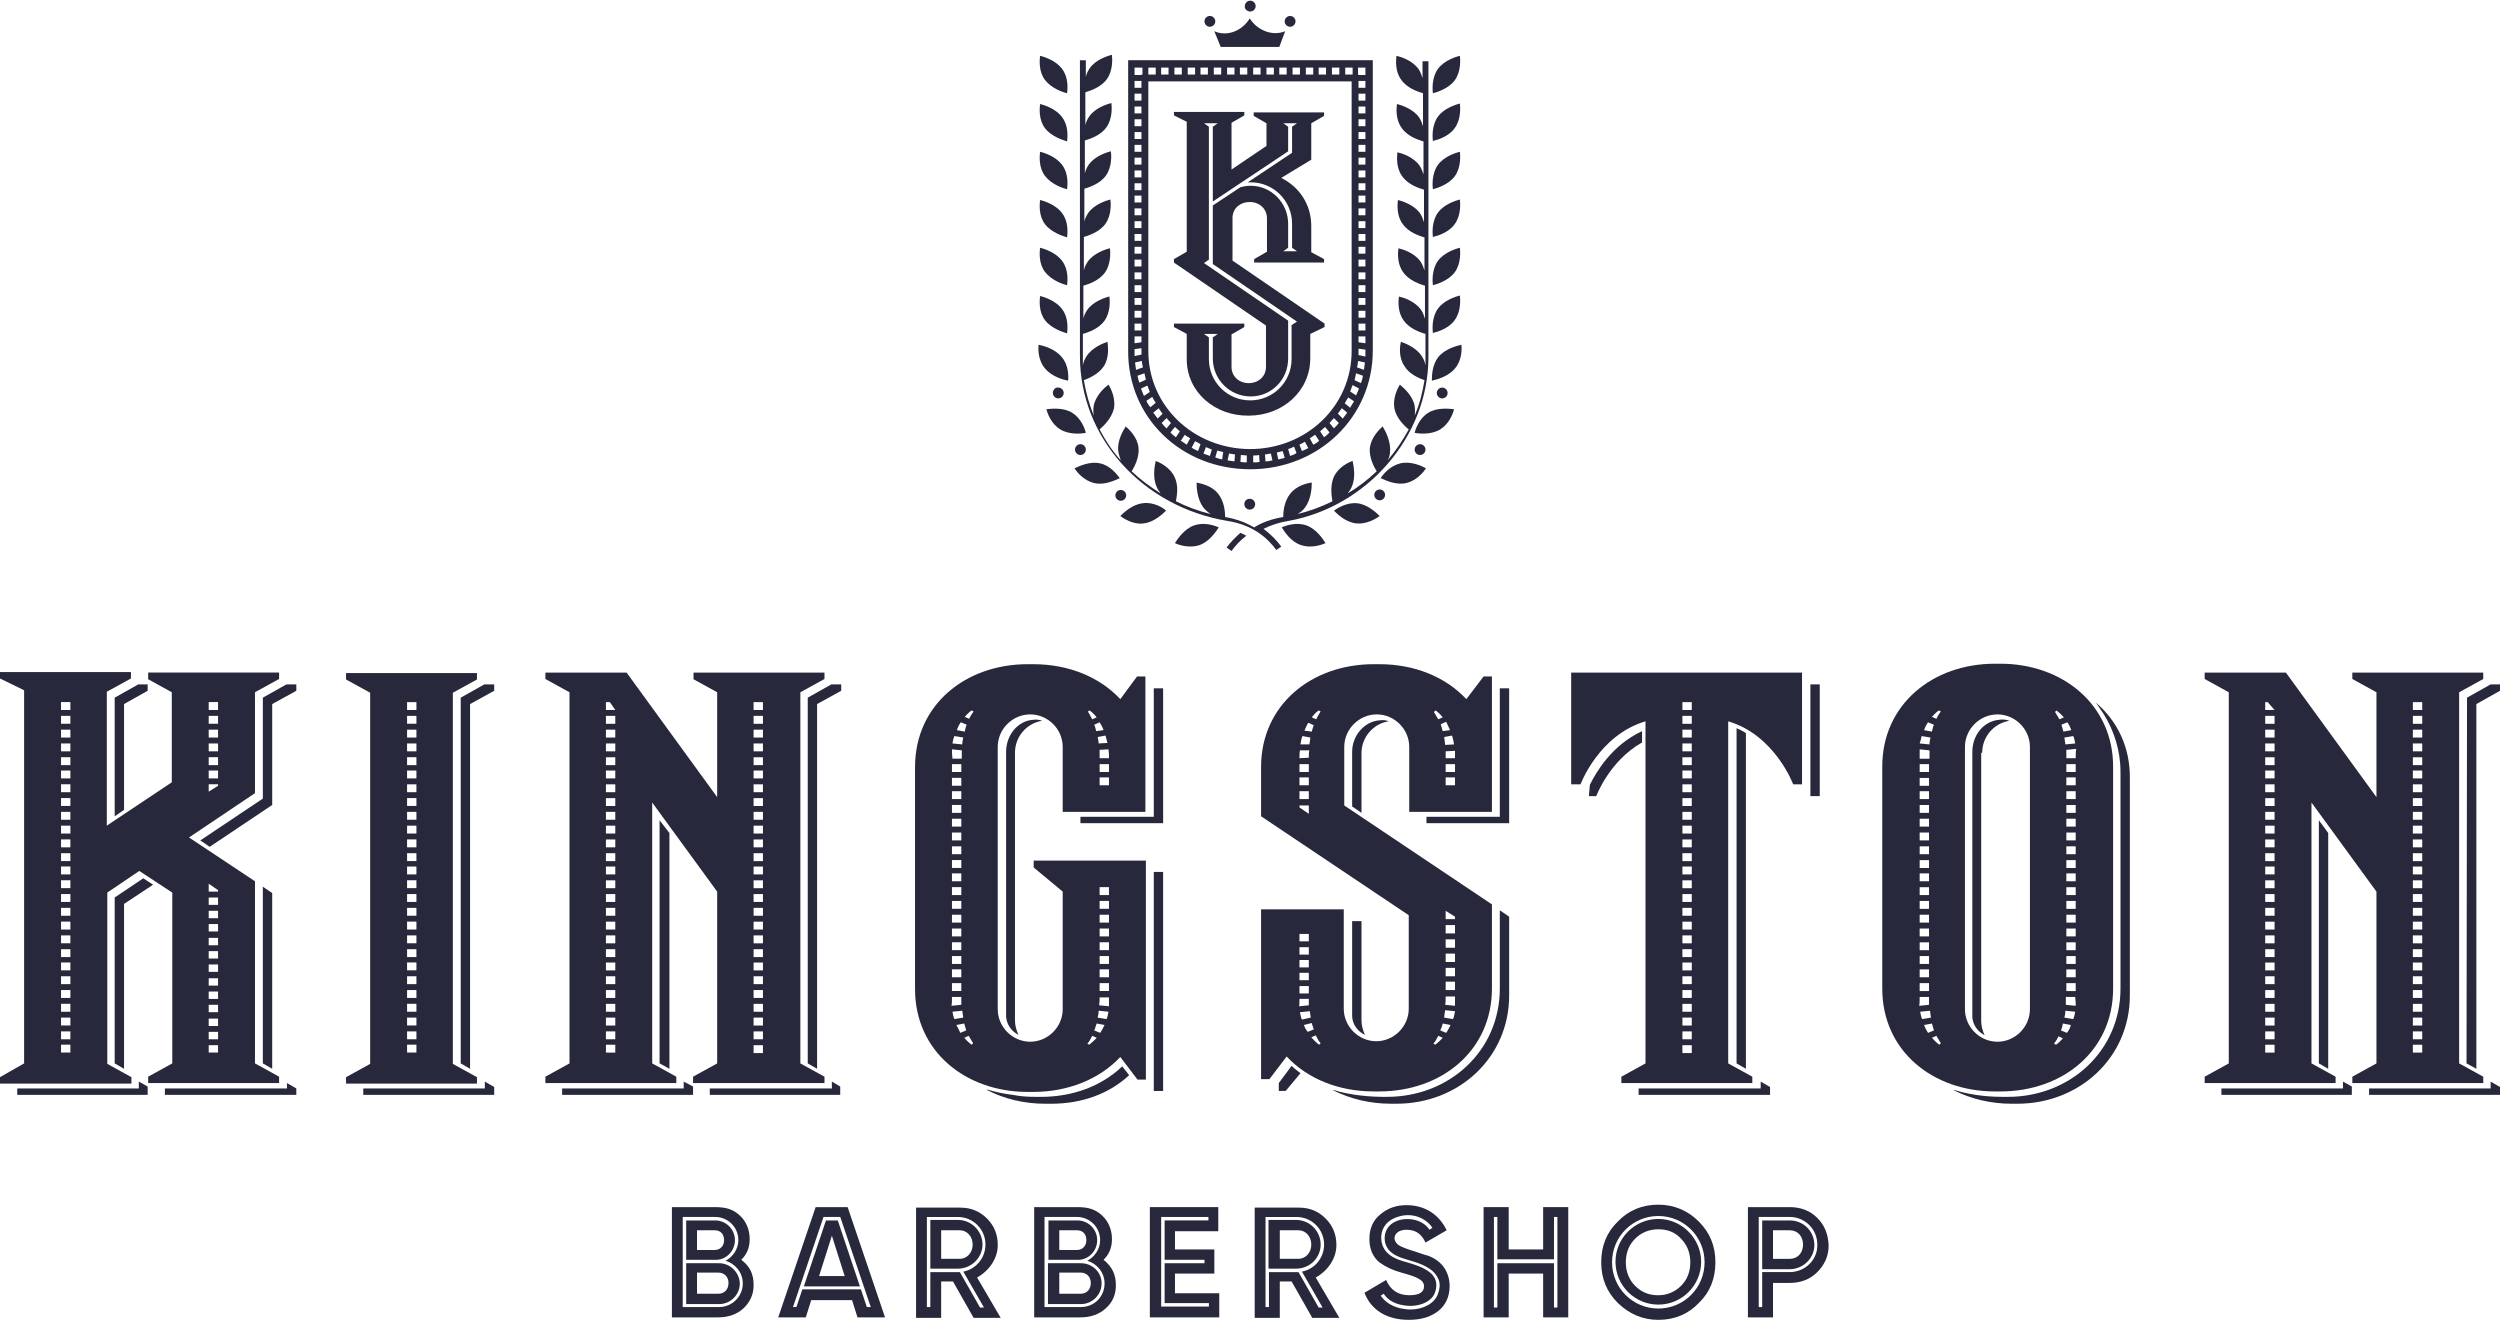 <?xml version="1.0" encoding="UTF-8"?> <svg xmlns="http://www.w3.org/2000/svg" width="800" height="423" viewBox="0 0 800 423" fill="none"> <path d="M400.074 150.165C421.968 150.165 439.294 133.469 439.294 112.205V19.273H361.011V112.205C360.854 133.627 378.023 150.165 400.074 150.165ZM376.29 139.927C375.66 139.455 375.03 138.982 374.557 138.352L375.975 136.619C376.447 137.092 377.077 137.564 377.55 138.037L376.29 139.927ZM379.755 142.29C379.125 141.817 378.495 141.502 377.865 141.03L379.125 139.139C379.755 139.612 380.228 139.927 380.858 140.242L379.755 142.29ZM383.378 144.337C382.748 144.022 381.96 143.707 381.33 143.235L382.433 141.187C383.063 141.502 383.693 141.817 384.165 142.132L383.378 144.337ZM387.158 145.912C386.528 145.597 385.741 145.44 385.111 145.125L385.898 143.077C386.528 143.392 387.158 143.55 387.788 143.865L387.158 145.912ZM391.096 147.015C390.308 146.858 389.678 146.7 388.891 146.385L389.521 144.18C390.151 144.337 390.781 144.495 391.411 144.652L391.096 147.015ZM395.034 147.645C394.246 147.488 393.616 147.488 392.829 147.33L393.301 145.125C393.931 145.282 394.561 145.282 395.191 145.44L395.034 147.645ZM399.129 147.96C398.341 147.96 397.711 147.96 396.924 147.803L397.081 145.597C397.711 145.597 398.341 145.755 398.972 145.755V147.96H399.129ZM367.469 112.363V26.046H432.521V112.363C432.521 129.846 418.188 143.707 399.917 143.707C381.803 143.55 367.469 129.846 367.469 112.363ZM401.019 147.96V145.755C401.649 145.755 402.279 145.755 402.909 145.597L403.067 147.803C402.437 147.96 401.649 147.96 401.019 147.96ZM404.957 147.645L404.799 145.44C405.429 145.282 406.06 145.282 406.69 145.125L407.162 147.33C406.375 147.488 405.745 147.645 404.957 147.645ZM409.052 147.015L408.58 144.81C409.21 144.652 409.84 144.495 410.47 144.337L411.1 146.543C410.47 146.7 409.682 146.858 409.052 147.015ZM412.833 145.912L412.203 143.707C412.833 143.55 413.463 143.235 414.093 142.92L414.88 144.967C414.25 145.44 413.62 145.597 412.833 145.912ZM416.613 144.337L415.825 142.29C416.455 141.975 417.085 141.66 417.558 141.345L418.66 143.392C418.03 143.707 417.4 144.022 416.613 144.337ZM420.236 142.29L419.133 140.242C419.763 139.927 420.236 139.455 420.866 139.139L422.126 141.03C421.653 141.502 421.023 141.975 420.236 142.29ZM423.701 139.927L422.441 138.037C422.913 137.564 423.543 137.092 424.016 136.619L425.433 138.352C424.961 138.982 424.331 139.455 423.701 139.927ZM426.851 137.092L425.433 135.359C425.906 134.887 426.378 134.257 426.851 133.784L428.426 135.359C427.954 135.989 427.324 136.619 426.851 137.092ZM429.686 133.942L428.111 132.367C428.584 131.736 428.899 131.264 429.371 130.634L431.104 132.051C430.631 132.682 430.159 133.312 429.686 133.942ZM432.049 130.476L430.316 129.059C430.631 128.429 431.104 127.799 431.419 127.169L433.309 128.429C432.836 129.059 432.521 129.689 432.049 130.476ZM436.932 112.363C436.932 112.993 436.932 113.623 436.932 114.095L434.727 113.623C434.727 113.15 434.727 112.835 434.727 112.363V111.575L436.932 111.89V112.363ZM436.932 109.842L434.727 109.527V107.637H436.932V109.842ZM436.932 105.747H434.727V103.542H436.932V105.747ZM436.932 101.652H434.727V99.447H436.932V101.652ZM436.932 97.556H434.727V95.351H436.932V97.556ZM436.932 93.461H434.727V91.256H436.932V93.461ZM436.932 89.366H434.727V87.161H436.932V89.366ZM436.932 85.271H434.727V83.066H436.932V85.271ZM436.932 81.175H434.727V78.97H436.932V81.175ZM436.932 77.08H434.727V74.875H436.932V77.08ZM436.932 72.985H434.727V70.78H436.932V72.985ZM436.932 68.889H434.727V66.684H436.932V68.889ZM436.932 64.794H434.727V62.589H436.932V64.794ZM436.932 60.856H434.727V58.651H436.932V60.856ZM436.932 56.761H434.727V54.556H436.932V56.761ZM436.932 52.666H434.727V50.461H436.932V52.666ZM436.932 48.571H434.727V46.365H436.932V48.571ZM436.932 44.475H434.727V42.27H436.932V44.475ZM436.932 40.38H434.727V38.175H436.932V40.38ZM436.932 36.285H434.727V34.08H436.932V36.285ZM436.932 32.189H434.727V29.984H436.932V32.189ZM436.932 28.094H434.727V25.889H436.932V28.094ZM434.569 21.636H436.932V23.999H434.727V23.841H434.569V21.636ZM434.569 115.513L436.774 115.985C436.617 116.773 436.617 117.56 436.459 118.348L434.254 117.56C434.412 116.93 434.569 116.143 434.569 115.513ZM433.939 119.451L436.144 120.238C435.987 121.026 435.829 121.813 435.514 122.601L433.467 121.656C433.624 120.868 433.782 120.238 433.939 119.451ZM434.884 124.333C434.569 125.121 434.254 125.909 433.939 126.539L432.049 125.279C432.364 124.648 432.521 123.861 432.836 123.231L434.884 124.333ZM430.474 21.636H432.836V23.841H430.474V21.636ZM426.221 21.636H428.584V23.841H426.221V21.636ZM421.968 21.636H424.331V23.841H421.968V21.636ZM417.873 21.636H420.236V23.841H417.873V21.636ZM413.62 21.636H415.983V23.841H413.62V21.636ZM409.367 21.636H411.73V23.841H409.367V21.636ZM405.272 21.636H407.635V23.841H405.272V21.636ZM401.019 21.636H403.382V23.841H401.019V21.636V21.636ZM396.766 21.636H399.129V23.841H396.766V21.636ZM392.671 21.636H395.034V23.841H392.671V21.636ZM388.418 21.636H390.781V23.841H388.418V21.636ZM384.165 21.636H386.528V23.841H384.165V21.636ZM380.07 21.636H382.433V23.841H380.07V21.636ZM375.817 21.636H378.18V23.841H375.817V21.636ZM371.565 21.636H373.927V23.841H371.565V21.636ZM367.469 21.636H369.832V23.841H367.469V21.636ZM363.059 21.636H365.579V23.841H365.264V23.999H363.059V21.636ZM363.059 25.889H365.264V28.094H363.059V25.889ZM363.059 29.984H365.264V32.189H363.059V29.984ZM363.059 34.08H365.264V36.285H363.059V34.08ZM363.059 38.175H365.264V40.38H363.059V38.175ZM363.059 42.27H365.264V44.475H363.059V42.27ZM363.059 46.365H365.264V48.571H363.059V46.365ZM363.059 50.461H365.264V52.666H363.059V50.461ZM363.059 54.556H365.264V56.761H363.059V54.556ZM363.059 58.651H365.264V60.856H363.059V58.651ZM363.059 62.589H365.264V64.794H363.059V62.589ZM363.059 66.684H365.264V68.889H363.059V66.684ZM363.059 70.78H365.264V72.985H363.059V70.78ZM363.059 74.875H365.264V77.08H363.059V74.875ZM363.059 78.97H365.264V81.175H363.059V78.97ZM363.059 83.066H365.264V85.271H363.059V83.066ZM363.059 87.161H365.264V89.366H363.059V87.161ZM363.059 91.256H365.264V93.461H363.059V91.256ZM363.059 95.351H365.264V97.556H363.059V95.351ZM363.059 99.447H365.264V101.652H363.059V99.447ZM363.059 103.542H365.264V105.747H363.059V103.542ZM363.059 107.637H365.264V109.527L363.059 109.842V107.637ZM363.059 112.363V111.733L365.264 111.418V112.205C365.264 112.678 365.264 112.993 365.264 113.465L363.059 113.938C363.059 113.465 363.059 112.993 363.059 112.363ZM363.217 115.985L365.422 115.513C365.422 116.3 365.579 116.93 365.737 117.56L363.532 118.348C363.374 117.56 363.374 116.773 363.217 115.985ZM364.004 120.238L366.209 119.451C366.367 120.081 366.524 120.868 366.682 121.498L364.634 122.443C364.319 121.813 364.162 121.026 364.004 120.238ZM365.107 124.333L367.154 123.388C367.469 124.018 367.627 124.806 367.942 125.436L366.052 126.696C365.737 125.909 365.422 125.121 365.107 124.333ZM366.839 128.271L368.729 127.011C369.044 127.641 369.359 128.271 369.832 128.901L368.099 130.319C367.627 129.689 367.154 129.059 366.839 128.271ZM369.044 132.051L370.777 130.634C371.25 131.264 371.565 131.894 372.037 132.367L370.462 133.942C369.989 133.312 369.517 132.682 369.044 132.051ZM373.297 133.784C373.77 134.257 374.242 134.887 374.715 135.359L373.297 137.092C372.667 136.462 372.195 135.989 371.722 135.359L373.297 133.784Z" fill="#28283C"></path> <path d="M398.188 161.346C398.188 162.291 398.976 163.079 399.921 163.079C400.866 163.079 401.653 162.291 401.653 161.346C401.653 160.401 400.866 159.613 399.921 159.613C398.976 159.613 398.188 160.243 398.188 161.346Z" fill="#28283C"></path> <path d="M341.48 29.834C341.637 28.416 341.952 24.794 339.905 22.116C338.015 19.438 334.234 18.178 332.817 17.863C332.659 19.281 332.344 22.904 334.392 25.581C336.439 28.259 340.062 29.519 341.48 29.834Z" fill="#28283C"></path> <path d="M341.48 45.264C341.637 43.846 341.952 40.224 339.905 37.546C338.015 34.868 334.234 33.608 332.817 33.293C332.659 34.711 332.344 38.333 334.392 41.011C336.439 43.689 340.062 44.791 341.48 45.264Z" fill="#28283C"></path> <path d="M341.48 60.545C341.637 59.127 341.952 55.505 339.905 52.827C338.015 50.149 334.234 48.889 332.817 48.574C332.659 49.992 332.344 53.615 334.392 56.292C336.439 58.97 340.062 60.23 341.48 60.545Z" fill="#28283C"></path> <path d="M341.48 75.979C341.637 74.561 341.952 70.938 339.905 68.261C338.015 65.583 334.234 64.323 332.817 64.008C332.659 65.425 332.344 69.048 334.392 71.726C336.439 74.404 340.062 75.506 341.48 75.979Z" fill="#28283C"></path> <path d="M341.48 91.26C341.637 89.842 341.952 86.22 339.905 83.542C338.015 80.864 334.234 79.604 332.817 79.289C332.659 80.707 332.344 84.329 334.392 87.007C336.439 89.685 340.062 90.945 341.48 91.26Z" fill="#28283C"></path> <path d="M341.48 106.697C341.637 105.28 341.952 101.657 339.905 98.979C338.015 96.302 334.234 95.042 332.817 94.727C332.659 96.144 332.344 99.767 334.392 102.445C336.439 105.122 340.062 106.225 341.48 106.697Z" fill="#28283C"></path> <path d="M336.916 125.754C336.916 126.699 337.704 127.486 338.649 127.486C339.594 127.486 340.381 126.699 340.381 125.754C340.381 124.809 339.594 124.021 338.649 124.021C337.704 123.864 336.916 124.809 336.916 125.754Z" fill="#28283C"></path> <path d="M344.003 143.869C344.003 144.814 344.791 145.602 345.736 145.602C346.681 145.602 347.469 144.814 347.469 143.869C347.469 142.924 346.681 142.137 345.736 142.137C344.791 142.137 344.003 142.924 344.003 143.869Z" fill="#28283C"></path> <path d="M360.382 158.518C360.382 157.573 359.594 156.785 358.649 156.785C357.704 156.785 356.917 157.573 356.917 158.518C356.917 159.463 357.704 160.25 358.649 160.25C359.594 160.25 360.382 159.463 360.382 158.518Z" fill="#28283C"></path> <path d="M341.797 121.819C341.954 120.401 341.954 116.778 339.749 114.258C337.544 111.58 333.921 110.635 332.346 110.32C332.189 111.738 332.189 115.361 334.394 117.881C336.599 120.559 340.222 121.504 341.797 121.819Z" fill="#28283C"></path> <path d="M347.468 138.509C347.153 137.091 345.892 133.784 343.057 132.051C340.222 130.318 336.284 130.791 334.867 130.949C335.182 132.366 336.442 135.674 339.277 137.406C342.112 139.139 345.892 138.824 347.468 138.509Z" fill="#28283C"></path> <path d="M352.033 148.283C348.725 147.496 345.26 149.229 343.842 149.859C344.63 151.119 346.835 153.796 350.143 154.584C353.45 155.371 356.916 153.639 358.333 153.009C357.388 151.749 355.183 148.914 352.033 148.283Z" fill="#28283C"></path> <path d="M365.737 161.032C362.429 161.347 359.594 164.024 358.491 165.127C359.594 165.914 362.586 167.962 365.894 167.49C369.202 167.175 372.037 164.497 373.14 163.394C372.195 162.449 369.044 160.559 365.737 161.032Z" fill="#28283C"></path> <path d="M382.12 168.122C378.97 169.224 376.765 172.532 375.977 173.792C377.237 174.422 380.702 175.525 383.853 174.422C387.003 173.32 389.208 170.012 389.996 168.752C388.578 168.122 385.27 167.019 382.12 168.122Z" fill="#28283C"></path> <path d="M465.6 25.581C467.49 22.904 467.332 19.281 467.175 17.863C465.757 18.178 461.977 19.438 460.087 22.116C458.197 24.794 458.354 28.416 458.512 29.834C459.929 29.519 463.71 28.259 465.6 25.581Z" fill="#28283C"></path> <path d="M465.6 40.859C467.49 38.181 467.332 34.558 467.175 33.141C465.757 33.456 461.977 34.716 460.087 37.393C458.197 40.071 458.354 43.694 458.512 45.111C459.929 44.797 463.71 43.694 465.6 40.859Z" fill="#28283C"></path> <path d="M465.6 56.292C467.49 53.615 467.332 49.992 467.175 48.574C465.757 48.889 461.977 50.149 460.087 52.827C458.197 55.505 458.354 59.127 458.512 60.545C459.929 60.23 463.71 58.97 465.6 56.292Z" fill="#28283C"></path> <path d="M465.6 71.577C467.49 68.9 467.332 65.277 467.175 63.859C465.757 64.174 461.977 65.434 460.087 68.112C458.197 70.79 458.354 74.413 458.512 75.83C459.929 75.515 463.71 74.413 465.6 71.577Z" fill="#28283C"></path> <path d="M465.6 87.007C467.49 84.329 467.332 80.707 467.175 79.289C465.757 79.604 461.977 80.864 460.087 83.542C458.197 86.22 458.354 89.842 458.512 91.26C459.929 90.945 463.71 89.685 465.6 87.007Z" fill="#28283C"></path> <path d="M465.6 102.292C467.49 99.615 467.332 95.992 467.175 94.574C465.757 94.889 461.977 96.149 460.087 98.827C458.197 101.505 458.354 105.127 458.512 106.545C459.929 106.23 463.71 105.127 465.6 102.292Z" fill="#28283C"></path> <path d="M463.239 125.76C463.239 124.815 462.451 124.027 461.506 124.027C460.561 124.027 459.773 124.815 459.773 125.76C459.773 126.705 460.561 127.493 461.506 127.493C462.451 127.493 463.239 126.705 463.239 125.76Z" fill="#28283C"></path> <path d="M456.151 143.869C456.151 142.924 455.363 142.137 454.418 142.137C453.473 142.137 452.686 142.924 452.686 143.869C452.686 144.814 453.473 145.602 454.418 145.602C455.363 145.602 456.151 144.814 456.151 143.869Z" fill="#28283C"></path> <path d="M441.501 156.633C440.556 156.633 439.768 157.42 439.768 158.365C439.768 159.311 440.556 160.098 441.501 160.098C442.446 160.098 443.233 159.311 443.233 158.365C443.233 157.42 442.446 156.633 441.501 156.633Z" fill="#28283C"></path> <path d="M467.649 110.32C466.231 110.635 462.451 111.58 460.246 114.258C458.198 116.936 458.198 120.401 458.198 121.819C459.616 121.504 463.396 120.559 465.601 117.881C467.806 115.361 467.806 111.738 467.649 110.32Z" fill="#28283C"></path> <path d="M457.096 132.051C454.261 133.784 453.001 137.091 452.686 138.509C454.261 138.824 458.041 139.139 460.876 137.406C463.711 135.674 464.971 132.366 465.286 130.949C463.869 130.791 459.931 130.318 457.096 132.051Z" fill="#28283C"></path> <path d="M448.118 148.273C444.81 149.061 442.605 151.738 441.817 152.999C443.235 153.629 446.7 155.361 450.008 154.574C453.316 153.786 455.521 151.108 456.308 149.848C454.891 149.061 451.426 147.486 448.118 148.273Z" fill="#28283C"></path> <path d="M434.254 161.039C430.946 160.724 427.953 162.614 426.851 163.402C427.953 164.504 430.631 167.182 434.096 167.497C437.404 167.812 440.397 165.922 441.499 165.134C440.397 164.032 437.561 161.354 434.254 161.039Z" fill="#28283C"></path> <path d="M418.032 168.122C414.882 167.019 411.574 168.122 410.157 168.752C410.944 170.012 412.992 173.32 416.3 174.422C419.45 175.525 422.758 174.422 424.175 173.792C423.388 172.532 421.183 169.224 418.032 168.122Z" fill="#28283C"></path> <path d="M392.515 175.218L394.09 176.32C395.192 174.745 396.767 173.012 398.815 171.437C398.185 171.122 397.555 170.807 396.925 170.492C395.192 172.067 393.617 173.642 392.515 175.218Z" fill="#28283C"></path> <path d="M457.096 114.259V19.595H455.206V24.95C454.891 24.005 454.576 23.06 453.946 22.115C451.898 19.279 448.275 18.177 446.858 17.862C446.7 19.279 446.385 22.902 448.433 25.58C450.323 28.258 453.788 29.36 455.363 29.833V40.386C455.048 39.441 454.733 38.496 454.103 37.551C452.213 34.873 448.433 33.613 447.015 33.298C446.858 34.716 446.543 38.338 448.59 41.016C450.481 43.694 453.946 44.796 455.521 45.269V55.822C455.206 54.877 454.891 53.932 454.261 52.987C452.213 50.152 448.59 49.049 447.173 48.734C447.015 50.152 446.7 53.775 448.748 56.452C450.638 59.13 454.103 60.232 455.678 60.705V71.101C455.363 70.156 455.048 69.211 454.418 68.266C452.528 65.588 448.748 64.328 447.33 64.013C447.173 65.43 446.858 69.053 448.906 71.731C450.796 74.408 454.261 75.511 455.836 75.984V86.537C455.521 85.592 455.206 84.647 454.576 83.702C452.528 80.866 448.906 79.764 447.488 79.449C447.33 80.866 447.015 84.489 449.063 87.167C450.953 89.844 454.418 90.947 455.994 91.42V101.973C455.678 101.028 455.363 100.083 454.733 99.138C452.686 96.302 449.063 95.2 447.645 94.885C447.488 96.302 447.173 99.925 449.221 102.603C451.111 105.281 454.576 106.383 456.151 106.856V114.416C456.151 115.204 456.151 115.991 456.151 116.936C455.994 115.991 455.678 115.046 455.048 114.101C453.316 111.266 449.693 109.848 448.275 109.376C447.96 110.794 447.488 114.259 449.378 117.094C450.953 119.772 454.103 121.032 455.836 121.662C455.206 125.6 454.261 129.38 452.686 133.003C452.843 132.058 452.843 130.955 452.686 129.852C452.056 126.545 449.063 124.024 447.96 123.079C447.173 124.339 445.598 127.49 446.228 130.797C446.858 133.79 449.378 136.31 450.796 137.413C448.906 140.878 446.7 144.186 444.023 147.336C444.495 146.549 444.81 145.603 444.81 144.501C445.125 141.193 443.235 137.728 442.448 136.468C441.345 137.413 438.825 139.933 438.352 143.241C438.037 146.234 439.612 149.384 440.557 150.801C437.722 153.479 434.729 155.842 431.264 157.889C431.737 157.259 432.209 156.629 432.524 155.842C433.942 152.849 433.154 149.069 432.839 147.494C431.422 147.966 428.272 149.541 426.854 152.534C425.594 155.369 426.066 158.677 426.381 160.41C422.916 162.142 419.136 163.56 415.198 164.505C415.986 164.032 416.931 163.402 417.561 162.457C419.608 159.78 419.766 155.999 419.766 154.424C418.348 154.582 414.883 155.369 412.835 158.047C410.945 160.41 410.63 163.717 410.63 165.45C406.85 166.08 403.857 167.183 401.337 168.758C398.817 167.34 395.824 166.08 392.044 165.45C392.044 163.717 391.729 160.41 389.839 158.047C387.791 155.369 384.326 154.739 382.908 154.424C382.908 155.999 383.066 159.78 385.113 162.457C385.744 163.245 386.689 164.032 387.476 164.505C383.538 163.56 379.758 162.142 376.293 160.41C376.608 158.677 377.238 155.369 375.82 152.534C374.403 149.541 371.095 147.966 369.835 147.494C369.52 148.911 368.732 152.692 370.15 155.842C370.465 156.629 370.937 157.259 371.41 157.889C368.102 155.842 364.952 153.479 362.117 150.801C363.062 149.384 364.637 146.234 364.322 143.241C364.007 139.933 361.329 137.413 360.227 136.468C359.439 137.728 357.391 141.036 357.864 144.501C358.022 145.446 358.337 146.391 358.652 147.336C355.974 144.343 353.769 141.036 351.879 137.413C353.139 136.31 355.659 133.948 356.446 130.797C357.076 127.49 355.501 124.339 354.714 123.079C353.454 124.024 350.618 126.545 349.988 129.852C349.831 130.955 349.831 131.9 349.988 133.003C348.571 129.38 347.468 125.6 346.838 121.662C348.413 121.032 351.564 119.772 353.296 117.094C355.029 114.259 354.556 110.794 354.399 109.376C352.981 109.848 349.358 111.266 347.626 114.101C346.996 115.046 346.681 115.991 346.523 116.936C346.523 116.149 346.523 115.361 346.523 114.416V106.856C348.098 106.383 351.564 105.281 353.454 102.603C355.344 99.925 355.186 96.302 355.029 94.885C353.611 95.2 349.831 96.46 347.941 99.138C347.311 100.083 346.838 101.028 346.681 101.973V91.42C348.256 90.947 351.721 89.844 353.611 87.167C355.501 84.489 355.344 80.866 355.186 79.449C353.769 79.764 349.988 81.024 348.098 83.702C347.468 84.647 346.996 85.592 346.838 86.537V75.826C348.413 75.353 351.879 74.251 353.769 71.573C355.659 68.895 355.501 65.273 355.344 63.855C353.926 64.17 350.146 65.43 348.256 68.108C347.626 69.053 347.153 69.998 346.996 70.943V60.39C348.571 59.917 352.036 58.815 353.926 56.137C355.816 53.459 355.659 49.837 355.501 48.419C354.084 48.734 350.303 49.994 348.413 52.672C347.783 53.617 347.311 54.562 347.153 55.507V44.954C348.728 44.481 352.194 43.379 354.084 40.701C355.974 38.023 355.816 34.401 355.659 32.983C354.241 33.298 350.461 34.558 348.571 37.236C347.941 38.181 347.468 39.126 347.311 40.071V29.518C348.886 29.045 352.351 27.943 354.241 25.265C356.131 22.587 355.974 18.965 355.816 17.547C354.399 17.862 350.618 19.122 348.728 21.8C348.098 22.745 347.626 23.69 347.468 24.635V19.279H345.578V113.944C345.578 139.933 365.425 162.142 392.831 166.71C401.18 167.97 405.905 172.538 408.425 176.003L410 174.901C408.74 173.168 406.85 171.12 404.33 169.23C406.535 168.128 409.213 167.183 412.205 166.71C437.092 162.3 457.096 140.091 457.096 114.259Z" fill="#28283C"></path> <path d="M400.077 3.684C401.022 3.684 401.81 2.896 401.81 1.951C401.81 1.006 401.022 0.219 400.077 0.219C399.132 0.219 398.344 1.006 398.344 1.951C398.187 2.896 399.132 3.684 400.077 3.684Z" fill="#28283C"></path> <path d="M387.16 8.567C388.105 8.567 388.892 7.779 388.892 6.834C388.892 5.889 388.105 5.102 387.16 5.102C386.215 5.102 385.427 5.889 385.427 6.834C385.427 7.779 386.215 8.567 387.16 8.567Z" fill="#28283C"></path> <path d="M412.834 8.567C413.779 8.567 414.566 7.779 414.566 6.834C414.566 5.889 413.779 5.102 412.834 5.102C411.889 5.102 411.101 5.889 411.101 6.834C411.101 7.779 411.889 8.567 412.834 8.567Z" fill="#28283C"></path> <path d="M390.625 15.022H409.369L411.259 9.982C407.163 11.715 402.281 9.667 399.918 5.887C397.555 9.825 392.672 11.872 388.577 9.982L390.625 15.022Z" fill="#28283C"></path> <path d="M423.858 104.653V103.55L394.403 83.389V72.993V70.473V69.685V69.528C394.561 66.535 396.924 64.645 399.916 64.645C403.067 64.645 405.429 66.85 405.429 69.843V80.553L401.334 82.916V84.019H419.605H423.701V82.916L419.605 80.711V72.363C419.605 65.275 415.668 59.762 409.997 56.927L419.605 51.099V50.626V42.121V39.443L423.701 37.08V35.978H401.176V37.08L405.272 39.443V43.066V44.326V46.689L394.088 54.249V39.286L398.184 36.923V35.82H375.66V36.923L379.755 38.971V80.553L375.66 82.916V84.019L405.114 104.18V117.411C405.114 120.561 402.594 122.609 399.601 122.609C396.451 122.609 394.088 120.404 394.088 117.411V107.015L398.184 104.653V103.55H393.931H392.671H379.755H375.66V104.653L379.755 106.858V114.891C379.755 125.602 388.891 133.162 399.601 133.005C410.312 133.005 419.29 125.287 419.29 114.576V106.858L423.858 104.653ZM413.305 104.023V114.891C413.305 122.294 407.319 128.122 400.074 128.122C392.671 128.122 386.843 122.136 386.843 114.891V107.96L385.268 106.858H389.678L388.103 107.96V114.733C388.103 121.349 393.458 126.862 400.231 126.862C406.847 126.862 412.202 121.506 412.202 114.733V102.605L385.268 84.176L386.843 83.074V40.546L385.268 39.443H389.678L388.103 40.546V64.487L412.202 48.421V40.546L410.627 39.443H415.037L413.462 40.546V48.894L399.286 58.344C399.601 58.344 399.916 58.344 400.231 58.344C407.634 58.344 413.462 64.33 413.462 71.575V79.293L415.037 80.396H410.627L412.202 79.293V71.575C412.202 64.96 406.847 59.447 400.231 59.447C399.129 59.447 398.026 59.605 396.924 59.919L388.103 65.747V84.491L415.037 102.92L413.305 104.023Z" fill="#28283C"></path> <path d="M145.069 215.379H110.732V217.427L118.45 221.679V340.443L110.732 344.696V346.743H118.45H144.912H152.63V344.696L144.912 340.443V221.679L152.63 217.427V215.379H145.069ZM133.256 336.82H130.263V334.3H133.256V336.82ZM133.256 332.567H130.263V330.047H133.256V332.567ZM133.256 328.157H130.263V325.637H133.256V328.157ZM133.256 323.747H130.263V321.226H133.256V323.747ZM133.256 319.336H130.263V316.816H133.256V319.336ZM133.256 314.926H130.263V312.406H133.256V314.926ZM133.256 310.516H130.263V307.995H133.256V310.516ZM133.256 306.263H130.263V303.743H133.256V306.263ZM133.256 301.853H130.263V299.332H133.256V301.853ZM133.256 297.442H130.263V294.922H133.256V297.442ZM133.256 293.032H130.263V290.512H133.256V293.032ZM133.256 288.622H130.263V286.101H133.256V288.622ZM133.256 284.211H130.263V281.691H133.256V284.211ZM133.256 279.801H130.263V277.281H133.256V279.801ZM133.256 275.548H130.263V273.028H133.256V275.548ZM133.256 271.138H130.263V268.618H133.256V271.138ZM133.256 266.728H130.263V264.207H133.256V266.728ZM133.256 262.317H130.263V259.797H133.256V262.317ZM133.256 257.907H130.263V255.387H133.256V257.907ZM133.256 253.497H130.263V250.976H133.256V253.497ZM133.256 249.086H130.263V246.566H133.256V249.086ZM133.256 244.834H130.263V242.313H133.256V244.834ZM133.256 240.423H130.263V237.903H133.256V240.423ZM133.256 236.013H130.263V233.493H133.256V236.013ZM133.256 231.603H130.263V229.082H133.256V231.603ZM133.256 227.192H130.263V224.672H133.256V227.192Z" fill="#28283C"></path> <path d="M640.124 212.387H638.392C618.388 212.387 602.322 225.46 602.322 245.307V316.344C602.322 336.348 618.545 349.264 638.392 349.264H640.124C660.128 349.264 676.195 336.191 676.195 316.344V245.307C676.195 225.46 659.971 212.387 640.124 212.387ZM664.066 237.904L660.916 238.219C660.758 237.431 660.758 236.643 660.601 236.013L663.436 235.541C663.751 236.171 663.909 237.116 664.066 237.904ZM662.806 233.651L660.286 234.123C660.128 233.336 659.813 232.548 659.656 231.918L661.546 231.131C662.019 231.761 662.491 232.706 662.806 233.651ZM658.081 227.35C658.396 227.665 659.341 228.295 660.443 229.555L659.026 230.185C658.396 229.083 657.923 228.295 657.608 227.823L658.081 227.35ZM620.436 227.35L621.066 227.665C620.751 228.138 620.121 228.925 619.648 230.028L618.23 229.398C619.175 228.295 620.121 227.508 620.436 227.35ZM616.97 231.131L618.86 231.918C618.545 232.548 618.388 233.336 618.23 234.123L615.71 233.651C616.025 232.706 616.498 231.761 616.97 231.131ZM614.923 235.541L617.758 236.013C617.6 236.643 617.443 237.431 617.443 238.219L614.293 237.904C614.608 237.116 614.765 236.171 614.923 235.541ZM614.293 239.794L617.443 240.109C617.443 240.896 617.443 241.684 617.443 242.629C617.443 242.629 617.443 242.629 617.443 242.786H614.293C614.293 241.369 614.293 240.424 614.293 239.794ZM614.293 244.519H617.285C617.285 245.149 617.285 246.094 617.285 247.039H614.293C614.293 245.937 614.293 245.149 614.293 244.519ZM614.293 248.929H617.285C617.285 249.717 617.285 250.504 617.285 251.45H614.293C614.293 250.504 614.293 249.559 614.293 248.929ZM614.293 253.182H617.285C617.285 253.97 617.285 254.757 617.285 255.702H614.293C614.293 254.915 614.293 253.97 614.293 253.182ZM614.293 257.592H617.285C617.285 258.38 617.285 259.325 617.285 260.113H614.293C614.293 259.325 614.293 258.38 614.293 257.592ZM614.293 262.003H617.285C617.285 262.79 617.285 263.735 617.285 264.523H614.293C614.293 263.735 614.293 262.79 614.293 262.003ZM614.293 266.413H617.285C617.285 267.201 617.285 268.146 617.285 268.933H614.293C614.293 267.988 614.293 267.201 614.293 266.413ZM614.293 270.823H617.285C617.285 271.611 617.285 272.556 617.285 273.344H614.293C614.293 272.398 614.293 271.611 614.293 270.823ZM614.293 275.234H617.285C617.285 276.021 617.285 276.966 617.285 277.754H614.293C614.293 276.809 614.293 276.021 614.293 275.234ZM614.293 279.487H617.285C617.285 280.274 617.285 281.219 617.285 282.007H614.293C614.293 281.219 614.293 280.432 614.293 279.487ZM614.293 283.897H617.285C617.285 284.684 617.285 285.629 617.285 286.417H614.293C614.293 285.629 614.293 284.842 614.293 283.897ZM614.293 288.307H617.285C617.285 289.095 617.285 290.04 617.285 290.827H614.293C614.293 290.04 614.293 289.252 614.293 288.307ZM614.293 292.717H617.285C617.285 293.505 617.285 294.45 617.285 295.238H614.293C614.293 294.45 614.293 293.505 614.293 292.717ZM614.293 297.128H617.285C617.285 297.915 617.285 298.86 617.285 299.648H614.293C614.293 298.86 614.293 297.915 614.293 297.128ZM614.293 301.538H617.285C617.285 302.326 617.285 303.271 617.285 304.058H614.293C614.293 303.113 614.293 302.326 614.293 301.538ZM614.293 305.948H617.285C617.285 306.736 617.285 307.681 617.285 308.469H614.293C614.293 307.524 614.293 306.736 614.293 305.948ZM614.293 310.201H617.285C617.285 310.989 617.285 311.934 617.285 312.721H614.293C614.293 311.934 614.293 311.146 614.293 310.201ZM614.293 314.612H617.285C617.285 315.557 617.285 316.344 617.285 317.132H614.293C614.293 316.344 614.293 315.557 614.293 314.612ZM614.293 319.022H617.285C617.285 319.967 617.285 320.754 617.285 321.542L614.135 321.857C614.293 321.227 614.293 320.282 614.293 319.022ZM614.45 323.747L617.6 323.432C617.758 324.22 617.758 325.007 617.915 325.637L615.08 326.11C614.765 325.48 614.608 324.535 614.45 323.747ZM615.71 328L618.23 327.527C618.388 328.315 618.703 329.103 618.86 329.733L616.97 330.52C616.498 329.733 616.025 328.945 615.71 328ZM620.593 334.3C620.278 334.143 619.333 333.355 618.23 332.095L619.648 331.465C620.278 332.568 620.751 333.355 621.066 333.828L620.593 334.3ZM649.575 322.96C649.575 328.63 644.85 333.355 639.179 333.355C633.509 333.355 628.784 328.63 628.784 322.96V239.006C628.784 233.336 633.509 228.61 639.179 228.61C644.85 228.61 649.575 233.336 649.575 239.006V322.96ZM657.923 334.3L657.293 333.985C657.608 333.513 658.238 332.725 658.711 331.623L660.128 332.253C659.183 333.355 658.238 334.143 657.923 334.3ZM661.388 330.52L659.498 329.733C659.813 329.103 659.971 328.315 660.128 327.527L662.649 328C662.491 328.945 662.019 329.733 661.388 330.52ZM663.436 326.11L660.601 325.637C660.758 325.007 660.916 324.22 660.916 323.432L664.066 323.747C663.909 324.535 663.751 325.48 663.436 326.11ZM664.224 321.857L661.074 321.542C661.074 320.754 661.074 319.967 661.074 319.022H664.066C664.224 320.282 664.224 321.227 664.224 321.857ZM664.224 317.132H661.231C661.231 316.344 661.231 315.557 661.231 314.612H664.224C664.224 315.557 664.224 316.344 664.224 317.132ZM664.224 312.721H661.231C661.231 311.934 661.231 311.146 661.231 310.201H664.224C664.224 311.146 664.224 311.934 664.224 312.721ZM664.224 308.469H661.231C661.231 307.681 661.231 306.736 661.231 305.948H664.224C664.224 306.736 664.224 307.524 664.224 308.469ZM664.224 304.058H661.231C661.231 303.271 661.231 302.326 661.231 301.538H664.224C664.224 302.326 664.224 303.113 664.224 304.058ZM664.224 299.648H661.231C661.231 298.86 661.231 297.915 661.231 297.128H664.224C664.224 297.915 664.224 298.86 664.224 299.648ZM664.224 295.238H661.231C661.231 294.45 661.231 293.505 661.231 292.717H664.224C664.224 293.505 664.224 294.45 664.224 295.238ZM664.224 290.827H661.231C661.231 290.04 661.231 289.095 661.231 288.307H664.224C664.224 289.252 664.224 290.04 664.224 290.827ZM664.224 286.417H661.231C661.231 285.629 661.231 284.684 661.231 283.897H664.224C664.224 284.842 664.224 285.629 664.224 286.417ZM664.224 282.007H661.231C661.231 281.219 661.231 280.274 661.231 279.487H664.224C664.224 280.432 664.224 281.219 664.224 282.007ZM664.224 277.754H661.231C661.231 276.966 661.231 276.021 661.231 275.234H664.224C664.224 276.021 664.224 276.809 664.224 277.754ZM664.224 273.344H661.231C661.231 272.556 661.231 271.611 661.231 270.823H664.224C664.224 271.611 664.224 272.398 664.224 273.344ZM664.224 268.933H661.231C661.231 268.146 661.231 267.201 661.231 266.413H664.224C664.224 267.201 664.224 267.988 664.224 268.933ZM664.224 264.523H661.231C661.231 263.735 661.231 262.79 661.231 262.003H664.224C664.224 262.79 664.224 263.735 664.224 264.523ZM664.224 260.113H661.231C661.231 259.325 661.231 258.38 661.231 257.592H664.224C664.224 258.38 664.224 259.325 664.224 260.113ZM664.224 255.702H661.231C661.231 254.757 661.231 253.97 661.231 253.182H664.224C664.224 253.97 664.224 254.915 664.224 255.702ZM664.224 251.292H661.231C661.231 250.347 661.231 249.559 661.231 248.772H664.224C664.224 249.559 664.224 250.504 664.224 251.292ZM664.224 247.039H661.231C661.231 246.094 661.231 245.149 661.231 244.519H664.224C664.224 245.149 664.224 245.937 664.224 247.039ZM664.224 242.629H661.231V242.471C661.231 241.684 661.231 240.739 661.231 239.951L664.381 239.636C664.224 240.424 664.224 241.369 664.224 242.629Z" fill="#28283C"></path> <path d="M47.253 217.268L54.971 221.52V250.345L34.18 264.206V221.363L41.898 217.11V215.062H0V217.11L7.718 220.89V282.162V340.284L0 344.694V346.742H34.337H42.056V344.694L34.337 340.441V285.628L44.576 278.697L55.129 285.628V340.284L47.411 344.537V346.584H55.129H81.591H89.309V344.537L81.591 340.284V282.005L60.484 267.986L81.591 253.81V232.861V221.52L89.309 217.268V215.22H47.411V217.268H47.253ZM22.524 336.819H19.531V334.299H22.524V336.819ZM22.524 332.566H19.531V330.046H22.524V332.566ZM22.524 328.156H19.531V325.635H22.524V328.156ZM22.524 323.745H19.531V321.225H22.524V323.745ZM22.524 319.335H19.531V316.815H22.524V319.335ZM22.524 314.925H19.531V312.404H22.524V314.925ZM22.524 310.514H19.531V307.994H22.524V310.514ZM22.524 306.262H19.531V303.741H22.524V306.262ZM22.524 301.851H19.531V299.331H22.524V301.851ZM22.524 297.441H19.531V294.921H22.524V297.441ZM22.524 293.031H19.531V290.51H22.524V293.031ZM22.524 288.62H19.531V286.1H22.524V288.62ZM22.524 284.21H19.531V281.69H22.524V284.21ZM22.524 279.8H19.531V277.279H22.524V279.8ZM22.524 275.547H19.531V273.027H22.524V275.547ZM22.524 271.137H19.531V268.616H22.524V271.137ZM22.524 266.726H19.531V264.206H22.524V266.726ZM22.524 262.316H19.531V259.796H22.524V262.316ZM22.524 257.906H19.531V255.385H22.524V257.906ZM22.524 253.495H19.531V250.975H22.524V253.495ZM22.524 249.085H19.531V246.565H22.524V249.085ZM22.524 244.832H19.531V242.312H22.524V244.832ZM22.524 240.422H19.531V237.902H22.524V240.422ZM22.524 236.011H19.531V233.491H22.524V236.011ZM22.524 231.601H19.531V229.081H22.524V231.601ZM22.524 227.191H19.531V224.671H22.524V227.191ZM66.785 282.792L69.778 284.84V285.313H66.785V282.792ZM66.785 287.203H69.778V289.565H66.785V287.203ZM66.785 291.455H69.778V293.818H66.785V291.455ZM66.785 295.708H69.778V298.071H66.785V295.708ZM66.785 300.119H69.778V302.481H66.785V300.119ZM66.785 304.371H69.778V306.734H66.785V304.371ZM66.785 308.624H69.778V310.987H66.785V308.624ZM66.785 313.035H69.778V315.397H66.785V313.035ZM66.785 317.287H69.778V319.65H66.785V317.287ZM66.785 321.54H69.778V323.903H66.785V321.54ZM66.785 325.95H69.778V328.313H66.785V325.95ZM66.785 330.203H69.778V332.566H66.785V330.203ZM66.785 334.456H69.778V336.819H66.785V334.456ZM66.785 224.671H69.778V227.191H66.785V224.671ZM66.785 229.081H69.778V231.601H66.785V229.081ZM66.785 233.491H69.778V236.011H66.785V233.491ZM66.785 237.902H69.778V240.422H66.785V237.902ZM66.785 242.312H69.778V244.832H66.785V242.312ZM66.785 246.565H69.778V249.085H66.785V246.565ZM66.785 250.975H69.778V251.448L66.785 253.338V250.975Z" fill="#28283C"></path> <path d="M221.776 217.274L229.494 221.527V255.077L200.512 215.227H174.523V217.274L182.241 221.527V340.29L174.523 344.543V346.591H216.421V344.543L208.703 340.29V256.81L229.494 285.319V340.29L221.776 344.543V346.591H256.114H263.832V344.543L256.114 340.29V221.527L263.832 217.274V215.227H221.934V217.274H221.776ZM196.89 336.825H193.897V334.305H196.89V336.825ZM196.89 332.572H193.897V330.052H196.89V332.572ZM196.89 328.162H193.897V325.642H196.89V328.162ZM196.89 323.752H193.897V321.232H196.89V323.752ZM196.89 319.341H193.897V316.821H196.89V319.341ZM196.89 314.931H193.897V312.411H196.89V314.931ZM196.89 310.521H193.897V308.001H196.89V310.521ZM196.89 306.268H193.897V303.748H196.89V306.268ZM196.89 301.858H193.897V299.338H196.89V301.858ZM196.89 297.447H193.897V294.927H196.89V297.447ZM196.89 293.037H193.897V290.517H196.89V293.037ZM196.89 288.627H193.897V286.107H196.89V288.627ZM196.89 284.216H193.897V281.696H196.89V284.216ZM196.89 279.806H193.897V277.286H196.89V279.806ZM196.89 275.553H193.897V273.033H196.89V275.553ZM196.89 271.143H193.897V268.623H196.89V271.143ZM196.89 266.733H193.897V264.213H196.89V266.733ZM196.89 262.322H193.897V259.802H196.89V262.322ZM196.89 257.912H193.897V255.392H196.89V257.912ZM196.89 253.502H193.897V250.982H196.89V253.502ZM196.89 249.091H193.897V246.571H196.89V249.091ZM196.89 244.839H193.897V242.318H196.89V244.839ZM196.89 240.428H193.897V237.908H196.89V240.428ZM196.89 236.018H193.897V233.498H196.89V236.018ZM196.89 231.608H193.897V229.088H196.89V231.608ZM196.89 227.197H193.897V224.677H195.157L196.89 227.197ZM241.15 224.677H244.143V227.197H241.15V224.677ZM241.15 229.088H244.143V231.608H241.15V229.088ZM241.15 233.498H244.143V236.018H241.15V233.498ZM241.15 237.908H244.143V240.428H241.15V237.908ZM241.15 242.318H244.143V244.839H241.15V242.318ZM241.15 246.571H244.143V249.091H241.15V246.571ZM241.15 250.982H244.143V253.502H241.15V250.982ZM241.15 255.392H244.143V257.912H241.15V255.392ZM241.15 259.802H244.143V262.322H241.15V259.802ZM241.15 264.213H244.143V266.733H241.15V264.213ZM241.15 268.623H244.143V271.143H241.15V268.623ZM241.15 273.033H244.143V275.553H241.15V273.033ZM241.15 277.286H244.143V279.806H241.15V277.286ZM241.15 281.696H244.143V284.216H241.15V281.696ZM241.15 286.107H244.143V288.627H241.15V286.107ZM241.15 290.517H244.143V293.037H241.15V290.517ZM241.15 294.927H244.143V297.447H241.15V294.927ZM241.15 299.338H244.143V301.858H241.15V299.338ZM241.15 303.748H244.143V306.268H241.15V303.748ZM241.15 308.001H244.143V310.521H241.15V308.001ZM241.15 312.411H244.143V314.931H241.15V312.411ZM241.15 316.821H244.143V319.341H241.15V316.821ZM241.15 321.232H244.143V323.752H241.15V321.232ZM241.15 325.642H244.143V328.162H241.15V325.642ZM241.15 330.052H244.143V332.572H241.15V330.052ZM241.15 334.463H244.143V336.983H241.15V334.463Z" fill="#28283C"></path> <path d="M430.163 239.001C430.163 233.331 434.888 228.605 440.559 228.605C446.229 228.605 450.954 233.331 450.954 239.001V259.792H477.416V245.459V216.477H474.739L469.226 223.722C462.61 216.634 452.687 212.539 441.346 212.539H439.614C419.61 212.539 403.543 225.612 403.543 245.459V261.21L450.797 292.87V322.797C450.797 328.467 446.071 333.193 440.401 333.193C434.731 333.193 430.005 328.467 430.005 322.797V290.98H403.543V345.321H406.221L411.734 338.076C418.349 345.164 428.273 349.259 439.614 349.259H441.346C461.35 349.259 477.416 336.185 477.416 316.339V289.405L430.163 257.745V239.001ZM465.603 251.287H462.61C462.61 250.342 462.61 249.554 462.61 248.767H465.603C465.603 249.554 465.603 250.342 465.603 251.287ZM465.603 247.034H462.61C462.61 245.931 462.61 245.144 462.61 244.514H465.603C465.603 245.144 465.603 245.931 465.603 247.034ZM465.603 242.624H462.61C462.61 242.624 462.61 242.624 462.61 242.466C462.61 241.679 462.61 241.049 462.61 240.419L465.603 240.261C465.603 240.891 465.603 241.679 465.603 242.624ZM465.288 238.213L462.453 238.371C462.295 237.426 462.295 236.638 462.138 235.851L464.658 235.378C464.973 236.323 465.13 237.268 465.288 238.213ZM464.028 233.646L461.665 233.961C461.508 233.173 461.193 232.385 461.035 231.755L462.768 230.968C463.24 231.913 463.555 232.7 464.028 233.646ZM459.46 227.345C459.775 227.66 460.72 228.29 461.665 229.55L460.248 230.18C459.617 229.078 459.145 228.29 458.83 227.818L459.46 227.345ZM415.829 298.855H418.822C418.822 299.643 418.822 300.43 418.822 301.218H415.829C415.829 300.43 415.829 299.643 415.829 298.855ZM415.829 303.108H418.822C418.822 303.896 418.822 304.683 418.822 305.471H415.829C415.829 304.683 415.829 303.896 415.829 303.108ZM415.829 307.203H418.822C418.822 307.991 418.822 308.778 418.822 309.566H415.829C415.829 308.778 415.829 307.991 415.829 307.203ZM415.829 311.299H418.822C418.822 312.244 418.822 312.874 418.822 313.661H415.829C415.829 313.031 415.829 312.244 415.829 311.299ZM415.829 315.551H418.822C418.822 316.654 418.822 317.442 418.822 317.914H415.829C415.829 317.284 415.829 316.654 415.829 315.551ZM415.829 319.647H418.822C418.822 320.434 418.822 321.064 418.822 321.694L415.672 322.009C415.829 321.694 415.829 320.907 415.829 319.647ZM415.987 323.9L419.137 323.584C419.295 324.215 419.295 325.002 419.452 325.632L416.617 326.262C416.302 325.632 416.144 324.845 415.987 323.9ZM417.247 327.995L419.767 327.365C419.925 328.152 420.24 328.782 420.397 329.412L418.507 330.2C418.034 329.727 417.562 328.94 417.247 327.995ZM422.13 334.295C421.815 334.138 420.87 333.35 419.61 331.933L421.027 331.303C421.657 332.563 422.13 333.35 422.602 333.823L422.13 334.295ZM462.61 291.452L465.603 293.342C465.603 293.657 465.603 293.815 465.603 294.13H462.61C462.61 293.342 462.61 292.397 462.61 291.452ZM462.61 296.02H465.603C465.603 296.965 465.603 297.91 465.603 298.698H462.61C462.61 297.91 462.61 296.965 462.61 296.02ZM462.61 300.588H465.603C465.603 301.533 465.603 302.478 465.603 303.266H462.61C462.61 302.478 462.61 301.533 462.61 300.588ZM462.61 305.156H465.603C465.603 306.101 465.603 307.046 465.603 307.833H462.61C462.61 306.888 462.61 306.101 462.61 305.156ZM462.61 309.723H465.603C465.603 310.669 465.603 311.614 465.603 312.401H462.61C462.61 311.456 462.61 310.669 462.61 309.723ZM462.61 314.134H465.603C465.603 315.236 465.603 316.024 465.603 316.811H462.61C462.61 316.181 462.61 315.236 462.61 314.134ZM462.61 319.174C462.61 319.017 462.61 319.017 462.61 318.859H465.603C465.603 319.017 465.603 319.017 465.603 319.174C465.603 320.434 465.603 321.222 465.603 321.852L462.453 321.537C462.61 320.749 462.61 319.962 462.61 319.174ZM462.453 323.269L465.603 323.584C465.445 324.53 465.288 325.317 464.973 326.105L462.138 325.632C462.138 325.002 462.295 324.215 462.453 323.269ZM461.665 327.522L464.185 327.995C463.713 328.94 463.24 329.885 462.768 330.515L460.878 329.727C461.193 329.097 461.508 328.31 461.665 327.522ZM460.248 331.46L461.665 332.09C460.563 333.35 459.617 333.98 459.302 334.295L458.672 333.98C459.145 333.508 459.617 332.72 460.248 331.46ZM418.822 260.422L415.829 258.375C415.829 258.375 415.829 258.06 415.829 257.745H418.822C418.822 259.32 418.822 260.422 418.822 260.422ZM418.822 255.697H415.829C415.829 254.91 415.829 254.122 415.829 253.177H418.822C418.822 254.122 418.822 254.91 418.822 255.697ZM418.822 251.287H415.829C415.829 250.499 415.829 249.554 415.829 248.767H418.822C418.822 249.712 418.822 250.499 418.822 251.287ZM418.822 247.034H415.829C415.829 246.089 415.829 245.301 415.829 244.514H418.822C418.822 245.144 418.822 246.089 418.822 247.034ZM418.822 242.466L415.829 242.624C415.829 241.679 415.829 240.891 415.987 240.104H418.98C418.822 240.891 418.822 241.679 418.822 242.466ZM418.98 238.213H416.144C416.302 237.268 416.459 236.323 416.774 235.536L419.295 236.008C419.295 236.638 419.137 237.426 418.98 238.213ZM419.767 234.118L417.404 233.803C417.877 232.858 418.192 231.913 418.664 231.283L420.397 232.07C420.24 232.543 419.925 233.331 419.767 234.118ZM421.185 230.18L419.767 229.55C420.712 228.29 421.657 227.503 421.972 227.345L422.602 227.66C422.287 228.133 421.815 228.92 421.185 230.18Z" fill="#28283C"></path> <path d="M358.494 223.722C351.879 216.634 341.956 212.539 330.615 212.539H328.882C308.878 212.539 292.812 225.612 292.812 245.459V316.496C292.812 336.5 309.036 349.416 328.882 349.416H330.615C341.798 349.416 351.879 345.321 358.494 338.233L364.007 345.479H366.685V275.386H330.772V277.591L340.065 285.309V322.954C340.065 328.625 335.34 333.35 329.67 333.35C323.999 333.35 319.274 328.625 319.274 322.954V239.001C319.274 233.331 323.999 228.605 329.67 228.605C335.34 228.605 340.065 233.331 340.065 239.001V259.792H366.527V258.532V216.477H363.85L358.494 223.722ZM351.879 283.892H354.871C354.871 284.679 354.871 285.624 354.871 286.412H351.879C351.879 285.624 351.879 284.837 351.879 283.892ZM351.879 288.302H354.871C354.871 289.09 354.871 290.035 354.871 290.822H351.879C351.879 290.035 351.879 289.247 351.879 288.302ZM351.879 292.712H354.871C354.871 293.5 354.871 294.445 354.871 295.232H351.879C351.879 294.445 351.879 293.5 351.879 292.712ZM351.879 297.123H354.871C354.871 297.91 354.871 298.855 354.871 299.643H351.879C351.879 298.855 351.879 297.91 351.879 297.123ZM351.879 301.533H354.871C354.871 302.32 354.871 303.266 354.871 304.053H351.879C351.879 303.266 351.879 302.32 351.879 301.533ZM351.879 305.943H354.871C354.871 306.888 354.871 307.676 354.871 308.463H351.879C351.879 307.518 351.879 306.731 351.879 305.943ZM351.879 310.196H354.871C354.871 311.141 354.871 311.929 354.871 312.716H351.879C351.879 311.929 351.879 311.141 351.879 310.196ZM351.879 314.606H354.871C354.871 315.551 354.871 316.496 354.871 317.127H351.879C351.879 316.496 351.879 315.709 351.879 314.606ZM351.879 319.174C351.879 319.017 351.879 319.017 351.879 319.174H354.871C354.871 320.434 354.871 321.379 354.871 322.009L351.721 321.694C351.879 320.749 351.879 319.962 351.879 319.174ZM351.564 323.427L354.714 323.742C354.556 324.687 354.399 325.475 354.084 326.105L351.249 325.632C351.406 325.002 351.564 324.215 351.564 323.427ZM350.934 327.522L353.454 327.995C352.981 328.94 352.509 329.885 352.036 330.515L350.146 329.727C350.461 329.097 350.619 328.31 350.934 327.522ZM349.516 331.46L350.934 332.09C349.831 333.35 348.886 333.98 348.571 334.295L347.941 333.98C348.413 333.508 348.886 332.72 349.516 331.46ZM310.926 227.345L311.556 227.66C311.241 228.133 310.611 228.92 310.138 230.023L308.721 229.393C309.666 228.29 310.611 227.503 310.926 227.345ZM307.461 231.125L309.351 231.913C309.036 232.543 308.878 233.331 308.721 234.118L306.2 233.646C306.515 232.7 306.988 231.755 307.461 231.125ZM305.413 235.536L308.248 236.008C308.091 236.638 307.933 237.426 307.933 238.213L304.783 237.898C304.94 237.111 305.098 236.166 305.413 235.536ZM304.625 239.789L307.776 240.104C307.776 240.891 307.776 241.679 307.776 242.624C307.776 242.624 307.776 242.624 307.776 242.781H304.783C304.625 241.364 304.625 240.419 304.625 239.789ZM304.625 244.514H307.618C307.618 245.144 307.618 246.089 307.618 247.034H304.625C304.625 245.931 304.625 245.144 304.625 244.514ZM304.625 248.924H307.618C307.618 249.712 307.618 250.499 307.618 251.444H304.625C304.625 250.499 304.625 249.554 304.625 248.924ZM304.625 253.177H307.618C307.618 253.965 307.618 254.752 307.618 255.697H304.625C304.625 254.91 304.625 253.965 304.625 253.177ZM304.625 257.587H307.618C307.618 258.375 307.618 259.32 307.618 260.107H304.625C304.625 259.32 304.625 258.375 304.625 257.587ZM304.625 261.998H307.618C307.618 262.785 307.618 263.73 307.618 264.518H304.625C304.625 263.73 304.625 262.785 304.625 261.998ZM304.625 266.408H307.618C307.618 267.195 307.618 268.141 307.618 268.928H304.625C304.625 267.983 304.625 267.195 304.625 266.408ZM304.625 270.818H307.618C307.618 271.606 307.618 272.551 307.618 273.338H304.625C304.625 272.393 304.625 271.606 304.625 270.818ZM304.625 275.229H307.618C307.618 276.016 307.618 276.961 307.618 277.749H304.625C304.625 276.804 304.625 276.016 304.625 275.229ZM304.625 279.481H307.618C307.618 280.269 307.618 281.214 307.618 282.002H304.625C304.625 281.214 304.625 280.426 304.625 279.481ZM304.625 283.892H307.618C307.618 284.679 307.618 285.624 307.618 286.412H304.625C304.625 285.624 304.625 284.837 304.625 283.892ZM304.625 288.302H307.618C307.618 289.09 307.618 290.035 307.618 290.822H304.625C304.625 290.035 304.625 289.247 304.625 288.302ZM304.625 292.712H307.618C307.618 293.5 307.618 294.445 307.618 295.232H304.625C304.625 294.445 304.625 293.5 304.625 292.712ZM304.625 297.123H307.618C307.618 297.91 307.618 298.855 307.618 299.643H304.625C304.625 298.855 304.625 297.91 304.625 297.123ZM304.625 301.533H307.618C307.618 302.32 307.618 303.266 307.618 304.053H304.625C304.625 303.108 304.625 302.32 304.625 301.533ZM304.625 305.943H307.618C307.618 306.731 307.618 307.676 307.618 308.463H304.625C304.625 307.518 304.625 306.731 304.625 305.943ZM304.625 310.196H307.618C307.618 310.984 307.618 311.929 307.618 312.716H304.625C304.625 311.929 304.625 311.141 304.625 310.196ZM304.625 314.606H307.618C307.618 315.551 307.618 316.339 307.618 317.127H304.625C304.625 316.339 304.625 315.551 304.625 314.606ZM304.625 319.017H307.618C307.618 319.962 307.618 320.749 307.618 321.537L304.468 321.852C304.625 321.222 304.625 320.277 304.625 319.017ZM304.783 323.742L307.933 323.427C308.091 324.215 308.091 325.002 308.248 325.632L305.413 326.105C305.098 325.475 304.94 324.53 304.783 323.742ZM306.043 327.995L308.563 327.522C308.721 328.31 309.036 329.097 309.193 329.727L307.303 330.515C306.988 329.727 306.516 328.94 306.043 327.995ZM310.926 334.295C310.611 334.138 309.666 333.35 308.563 332.09L309.981 331.46C310.611 332.563 311.083 333.35 311.398 333.823L310.926 334.295ZM348.098 227.66L348.728 227.345C349.044 227.66 349.989 228.29 350.934 229.55L349.516 230.18C348.886 228.92 348.413 228.133 348.098 227.66ZM350.146 231.913L351.879 231.125C352.351 231.913 352.824 232.7 353.139 233.646L350.776 233.961C350.619 233.331 350.461 232.543 350.146 231.913ZM351.249 235.851L353.769 235.378C353.926 236.166 354.241 236.953 354.399 237.741L351.564 237.898C351.564 237.426 351.406 236.638 351.249 235.851ZM354.714 239.789C354.871 240.734 354.871 241.521 354.871 242.624H351.879C351.879 242.624 351.879 242.624 351.879 242.466C351.879 241.679 351.879 240.734 351.879 239.946L354.714 239.789ZM354.871 251.287H351.879C351.879 250.342 351.879 249.554 351.879 248.767H354.871C354.871 249.554 354.871 250.342 354.871 251.287ZM354.871 247.034H351.879C351.879 245.931 351.879 245.144 351.879 244.514H354.871C354.871 245.144 354.871 245.931 354.871 247.034Z" fill="#28283C"></path> <path d="M502.933 250.982H505.769C505.769 250.982 511.596 235.23 526.56 230.82V340.29L518.842 344.543V346.591H526.56H553.022H560.74V344.543L553.022 340.29V230.82C567.986 235.23 573.813 250.982 573.813 250.982H576.649V215.227H502.776V250.982H502.933ZM538.373 224.677H541.366V227.197H538.373V224.677ZM538.373 229.088H541.366V231.608H538.373V229.088ZM538.373 233.498H541.366V236.018H538.373V233.498ZM538.373 237.908H541.366V240.428H538.373V237.908ZM538.373 242.318H541.366V244.839H538.373V242.318ZM538.373 246.571H541.366V249.091H538.373V246.571ZM538.373 250.982H541.366V253.502H538.373V250.982ZM538.373 255.392H541.366V257.912H538.373V255.392ZM538.373 259.802H541.366V262.322H538.373V259.802ZM538.373 264.213H541.366V266.733H538.373V264.213ZM538.373 268.623H541.366V271.143H538.373V268.623ZM538.373 273.033H541.366V275.553H538.373V273.033ZM538.373 277.286H541.366V279.806H538.373V277.286ZM538.373 281.696H541.366V284.216H538.373V281.696ZM538.373 286.107H541.366V288.627H538.373V286.107ZM538.373 290.517H541.366V293.037H538.373V290.517ZM538.373 294.927H541.366V297.447H538.373V294.927ZM538.373 299.338H541.366V301.858H538.373V299.338ZM538.373 303.748H541.366V306.268H538.373V303.748ZM538.373 308.001H541.366V310.521H538.373V308.001ZM538.373 312.411H541.366V314.931H538.373V312.411ZM538.373 316.821H541.366V319.341H538.373V316.821ZM538.373 321.232H541.366V323.752H538.373V321.232ZM538.373 325.642H541.366V328.162H538.373V325.642ZM538.373 330.052H541.366V332.572H538.373V330.052ZM538.373 334.463H541.366V336.983H538.373V334.463Z" fill="#28283C"></path> <path d="M794.644 217.274V215.227H752.746V217.274L760.464 221.527V255.077L731.482 215.227H705.492V217.274L713.21 221.527V340.29L705.492 344.543V346.591H713.21H739.672H747.39V344.543L739.672 340.29V256.81L760.464 285.319V340.29L752.746 344.543V346.591H760.464H786.926H794.644V344.543L786.926 340.29V221.527L794.644 217.274ZM727.859 336.825H724.866V334.305H727.859V336.825ZM727.859 332.572H724.866V330.052H727.859V332.572ZM727.859 328.162H724.866V325.642H727.859V328.162ZM727.859 323.752H724.866V321.232H727.859V323.752ZM727.859 319.341H724.866V316.821H727.859V319.341ZM727.859 314.931H724.866V312.411H727.859V314.931ZM727.859 310.521H724.866V308.001H727.859V310.521ZM727.859 306.268H724.866V303.748H727.859V306.268ZM727.859 301.858H724.866V299.338H727.859V301.858ZM727.859 297.447H724.866V294.927H727.859V297.447ZM727.859 293.037H724.866V290.517H727.859V293.037ZM727.859 288.627H724.866V286.107H727.859V288.627ZM727.859 284.216H724.866V281.696H727.859V284.216ZM727.859 279.806H724.866V277.286H727.859V279.806ZM727.859 275.553H724.866V273.033H727.859V275.553ZM727.859 271.143H724.866V268.623H727.859V271.143ZM727.859 266.733H724.866V264.213H727.859V266.733ZM727.859 262.322H724.866V259.802H727.859V262.322ZM727.859 257.912H724.866V255.392H727.859V257.912ZM727.859 253.502H724.866V250.982H727.859V253.502ZM727.859 249.091H724.866V246.571H727.859V249.091ZM727.859 244.839H724.866V242.318H727.859V244.839ZM727.859 240.428H724.866V237.908H727.859V240.428ZM727.859 236.018H724.866V233.498H727.859V236.018ZM727.859 231.608H724.866V229.088H727.859V231.608ZM727.859 227.197H724.866V224.677H725.654L727.859 227.197ZM775.112 336.825H772.119V334.305H775.112V336.825ZM775.112 332.572H772.119V330.052H775.112V332.572ZM775.112 328.162H772.119V325.642H775.112V328.162ZM775.112 323.752H772.119V321.232H775.112V323.752ZM775.112 319.341H772.119V316.821H775.112V319.341ZM775.112 314.931H772.119V312.411H775.112V314.931ZM775.112 310.521H772.119V308.001H775.112V310.521ZM775.112 306.268H772.119V303.748H775.112V306.268ZM775.112 301.858H772.119V299.338H775.112V301.858ZM775.112 297.447H772.119V294.927H775.112V297.447ZM775.112 293.037H772.119V290.517H775.112V293.037ZM775.112 288.627H772.119V286.107H775.112V288.627ZM775.112 284.216H772.119V281.696H775.112V284.216ZM775.112 279.806H772.119V277.286H775.112V279.806ZM775.112 275.553H772.119V273.033H775.112V275.553ZM775.112 271.143H772.119V268.623H775.112V271.143ZM775.112 266.733H772.119V264.213H775.112V266.733ZM775.112 262.322H772.119V259.802H775.112V262.322ZM775.112 257.912H772.119V255.392H775.112V257.912ZM775.112 253.502H772.119V250.982H775.112V253.502ZM775.112 249.091H772.119V246.571H775.112V249.091ZM775.112 244.839H772.119V242.318H775.112V244.839ZM775.112 240.428H772.119V237.908H775.112V240.428ZM775.112 236.018H772.119V233.498H775.112V236.018ZM775.112 231.608H772.119V229.088H775.112V231.608ZM775.112 227.197H772.119V224.677H775.112V227.197Z" fill="#28283C"></path> <path d="M147.431 223.253V340.284L150.423 342.016V225.3L158.141 221.048V219H154.991L147.431 223.253Z" fill="#28283C"></path> <path d="M155.15 348.318H147.432H120.97H116.402H116.245V350.366H123.963H150.425H158.143V347.846L155.15 346.113V348.318Z" fill="#28283C"></path> <path d="M634.297 240.897C634.297 235.7 638.077 231.447 642.96 230.659C642.015 230.187 640.44 230.187 639.652 230.344C634.612 230.817 631.146 235.385 631.146 240.582V324.536C631.146 324.851 631.146 325.166 631.146 325.481C631.304 327.844 632.722 329.891 634.612 330.994C634.769 331.151 634.927 331.151 635.084 331.309C634.454 329.891 633.982 328.316 633.982 326.741V240.897H634.297Z" fill="#28283C"></path> <path d="M84.113 223.253V234.594V255.543L64.109 268.931L67.102 270.979L87.106 257.59V236.641V225.3L94.824 221.048V219H91.673L84.113 223.253Z" fill="#28283C"></path> <path d="M36.699 287.202V340.283L39.692 342.015V289.249L48.985 283.106L45.835 281.059L36.699 287.202Z" fill="#28283C"></path> <path d="M91.829 348.311H84.111H57.492H52.924H52.767V350.358H60.485H87.104H94.822V348.311L91.829 346.578V348.311Z" fill="#28283C"></path> <path d="M87.103 285.786L84.11 283.738V340.285L87.103 342.017V285.786Z" fill="#28283C"></path> <path d="M258.476 223.253V340.284L261.469 342.016V225.3L269.187 221.048V219H266.037L258.476 223.253Z" fill="#28283C"></path> <path d="M211.065 340.283L214.216 342.016V266.568L211.065 262.473V340.283Z" fill="#28283C"></path> <path d="M409.213 346.579V349.099H411.418L416.143 343.429C415.198 342.642 414.253 342.011 413.308 341.066L409.213 346.579Z" fill="#28283C"></path> <path d="M456.467 261.372V263.42H482.929V249.086V220.262H479.936V247.039V261.372H456.467Z" fill="#28283C"></path> <path d="M432.686 240.58V258.064L435.678 260.111V241.053C435.678 235.855 439.459 231.602 444.341 230.814C443.711 230.499 442.766 230.342 441.506 230.499C436.623 230.814 432.686 235.382 432.686 240.58Z" fill="#28283C"></path> <path d="M436.781 331.151C436.151 329.733 435.678 328.158 435.678 326.583V294.766H432.686V324.535C432.686 324.85 432.686 325.008 432.686 325.323C432.843 327.843 434.418 330.048 436.781 331.151Z" fill="#28283C"></path> <path d="M321.954 240.573V324.527C321.954 324.842 321.954 324.999 321.954 325.314C322.111 327.835 323.686 330.04 325.891 331.142C325.261 329.725 324.789 328.15 324.789 326.575V240.888C324.789 235.691 328.569 231.438 333.452 230.65C332.822 230.335 331.562 230.178 330.617 230.335C325.576 230.65 321.954 235.376 321.954 240.573Z" fill="#28283C"></path> <path d="M369.208 220.262V261.372H345.739V263.42H372.201V220.262H369.208Z" fill="#28283C"></path> <path d="M563.419 348.318H555.701H529.082H524.356V350.366H532.232H558.694H566.412V347.846L563.419 346.113V348.318Z" fill="#28283C"></path> <path d="M555.699 340.285L558.692 342.017V234.595C557.747 233.965 556.802 233.492 555.699 233.02V340.285Z" fill="#28283C"></path> <path d="M508.76 251.134L508.445 254.756H510.808C510.808 254.756 514.903 243.573 525.457 237.588V233.965C515.691 238.533 510.808 247.038 508.76 251.134Z" fill="#28283C"></path> <path d="M797.006 219L789.446 223.253L789.288 340.284L792.438 342.016V225.3L799.999 221.048V219H797.006Z" fill="#28283C"></path> <path d="M797.007 348.318H758.102V350.366H800V347.846L797.007 346.113V348.318Z" fill="#28283C"></path> <path d="M742.035 340.283L745.027 342.016V266.568L742.035 262.473V340.283Z" fill="#28283C"></path> <path d="M752.589 347.688L749.753 346.113V348.318H742.035H710.848V350.366H745.028H752.589V347.688Z" fill="#28283C"></path> <path d="M582.321 219H579.328V254.755H582.321V219Z" fill="#28283C"></path> <path d="M372.2 279.016H369.208V349.108H372.2V279.016Z" fill="#28283C"></path> <path d="M479.938 291.293V316.337C479.938 336.341 463.714 350.99 443.867 350.99H442.135C439.772 350.99 432.527 350.675 426.699 348.785V348.942C432.054 351.62 438.355 353.195 445.128 353.195H446.86C466.864 353.195 482.93 338.389 482.93 318.542V293.341L479.938 291.293Z" fill="#28283C"></path> <path d="M670.684 224.828C671.471 226.088 672.259 227.033 673.046 228.293C676.354 233.491 678.559 239.949 678.559 247.037V316.342C678.559 336.346 662.335 350.995 642.489 350.995H640.756C638.394 350.995 631.778 350.837 625.32 348.789V348.947C630.676 351.625 636.976 353.2 643.749 353.2H645.482C665.486 353.2 681.552 338.394 681.552 318.547V249.242C681.709 239.004 677.457 230.656 670.684 224.828Z" fill="#28283C"></path> <path d="M359.126 341.23C352.511 347.531 343.375 350.996 333.137 350.996H331.404C328.884 350.996 326.521 350.839 324.159 350.366C321.323 350.051 318.488 349.421 315.811 348.633V348.791C321.323 351.626 327.624 353.201 334.554 353.201H336.287C346.21 353.201 354.873 350.051 361.331 344.066L359.126 341.23Z" fill="#28283C"></path> <path d="M221.777 347.688L218.784 346.113V348.318H180.036H179.879V350.366H221.777V347.688Z" fill="#28283C"></path> <path d="M268.873 347.688L266.196 346.113V348.318H258.478H227.133V350.366H261.47H268.873V347.688Z" fill="#28283C"></path> <path d="M47.252 219H44.26L36.699 223.253V261.213L39.692 259.165V225.3L47.252 221.048V219Z" fill="#28283C"></path> <path d="M47.253 347.688L44.418 346.113V348.318H36.7H5.67H5.513V350.366H39.693H47.253V347.688Z" fill="#28283C"></path> <path d="M261.004 386.277L249.033 421.56H257.854L259.586 416.047H272.66L274.392 421.56H283.213L271.242 386.277H261.004ZM277.385 418.252L275.495 412.582H256.751L254.861 418.252H253.759L263.524 389.428H268.88L278.645 418.252H277.385Z" fill="#28283C"></path> <path d="M268.09 390.543H264.31L257.222 411.649H275.178L268.09 390.543ZM266.2 395.426L270.295 408.342H262.105L266.2 395.426Z" fill="#28283C"></path> <path d="M345.902 404.234H345.114C344.957 404.234 344.799 404.234 344.642 404.234H335.349V417.308H345.902C349.525 417.308 352.517 414.315 352.517 410.692C352.517 407.07 349.525 404.234 345.902 404.234ZM345.744 414H338.971V407.227H345.744C347.792 407.227 349.052 408.645 349.052 410.535C349.052 412.582 347.792 414 345.744 414Z" fill="#28283C"></path> <path d="M353.146 403.131C354.879 401.398 355.824 399.351 355.824 396.516C355.824 393.523 354.721 390.845 352.674 388.955C350.626 387.065 348.421 386.277 344.798 386.277H330.937V421.56H345.743C348.893 421.56 351.728 420.615 353.776 418.725C355.981 416.835 357.084 414.314 357.084 411.322C357.084 407.699 355.824 405.336 353.146 403.131ZM345.901 418.252H334.245V389.428H344.64C348.736 389.428 352.044 392.735 352.044 396.831C352.044 399.666 350.311 402.186 347.948 403.446C351.098 404.391 353.461 407.226 353.461 410.692C353.461 414.944 350.153 418.252 345.901 418.252Z" fill="#28283C"></path> <path d="M351.099 396.843C351.099 393.378 348.264 390.543 344.799 390.543H335.505V403.144H345.271C348.421 402.986 351.099 400.309 351.099 396.843ZM338.971 399.994V393.693H344.641C346.531 393.693 347.634 394.953 347.634 396.843C347.634 398.734 346.374 399.994 344.641 399.994H338.971Z" fill="#28283C"></path> <path d="M375.986 407.541H388.587V399.823H375.986V393.995H389.847V386.277H367.953V421.56H390.162V413.842H375.986V407.541ZM386.854 416.992V418.095H371.576V389.428H386.697V390.53H372.678V403.131H385.437V404.234H372.678V416.992H386.854Z" fill="#28283C"></path> <path d="M422.61 398.254C422.61 394.002 419.144 390.379 414.734 390.379H405.914V405.973H414.734C419.144 405.973 422.61 402.507 422.61 398.254ZM415.522 402.822H409.536V393.687H415.522C417.727 393.687 419.617 395.577 419.617 398.254C419.617 400.932 417.727 402.822 415.522 402.822Z" fill="#28283C"></path> <path d="M427.649 398.412C427.649 395.105 426.546 392.269 424.184 389.907C421.821 387.544 418.986 386.441 415.678 386.441H401.502V421.724H409.535V410.068H413.315L419.931 421.724H428.594L421.033 408.808C424.971 406.603 427.649 402.665 427.649 398.412ZM423.239 418.416H421.978L415.52 407.075C415.363 407.075 415.048 407.075 414.89 407.075H406.07V418.259H404.967V389.434H414.89C419.773 389.434 423.711 393.372 423.711 398.255C423.711 402.508 420.718 406.13 416.623 406.918L423.239 418.416Z" fill="#28283C"></path> <path d="M493.806 399.823H482.781V386.277H474.748V421.56H482.781V407.541H493.806V421.56H501.84V386.277H493.806V399.823ZM498.374 389.428V418.41H497.272V404.234H479.158V418.41H478.055V389.428H479.158V402.974H497.272V389.428H498.374Z" fill="#28283C"></path> <path d="M530.661 385.496C525.621 385.496 521.211 387.229 517.746 390.851C514.123 394.317 512.39 398.727 512.39 403.925C512.39 409.123 514.123 413.376 517.746 416.998C521.368 420.464 525.621 422.354 530.661 422.354C535.702 422.354 540.112 420.621 543.577 416.998C547.2 413.533 548.933 409.123 548.933 403.925C548.933 398.727 547.2 394.474 543.577 390.851C540.112 387.386 535.702 385.496 530.661 385.496ZM530.661 418.731C522.471 418.731 515.855 412.115 515.855 403.925C515.855 395.734 522.471 389.119 530.661 389.119C538.852 389.119 545.467 395.734 545.467 403.925C545.467 412.115 538.852 418.731 530.661 418.731Z" fill="#28283C"></path> <path d="M530.662 390.066C523.101 390.066 516.958 396.209 516.958 403.77C516.958 411.33 523.101 417.473 530.662 417.473C538.222 417.473 544.365 411.33 544.365 403.77C544.365 396.367 538.222 390.066 530.662 390.066ZM537.907 411.488C536.017 413.378 533.497 414.481 530.662 414.481C527.669 414.481 525.307 413.536 523.259 411.488C521.369 409.598 520.266 407.078 520.266 403.927C520.266 400.935 521.211 398.415 523.259 396.367C525.149 394.477 527.669 393.374 530.662 393.374C533.655 393.374 536.017 394.319 537.907 396.367C539.798 398.257 540.9 400.777 540.9 403.927C540.9 406.92 539.955 409.44 537.907 411.488Z" fill="#28283C"></path> <path d="M572.72 390.543H563.899V406.137H572.72C576.973 406.137 580.596 402.671 580.596 398.419C580.596 394.008 577.13 390.543 572.72 390.543ZM572.72 402.829H567.365V393.693H572.72C575.24 393.693 576.973 395.583 576.973 398.261C576.973 400.939 575.24 402.829 572.72 402.829Z" fill="#28283C"></path> <path d="M581.54 389.743C579.177 387.38 576.185 386.277 572.72 386.277H559.331V421.56H567.364V410.534H572.72C576.185 410.534 579.177 409.431 581.54 407.069C583.903 404.706 585.163 401.871 585.163 398.563C585.005 394.94 583.903 392.105 581.54 389.743ZM572.72 407.069H563.899V418.252H562.796V389.428H572.72C577.602 389.428 581.54 393.365 581.54 398.248C581.698 403.131 577.602 407.069 572.72 407.069Z" fill="#28283C"></path> <path d="M456.004 401.557L452.696 400.455C450.176 399.667 448.444 399.037 447.499 398.407C446.711 397.777 446.239 396.989 446.239 396.202C446.239 394.784 447.656 393.524 450.019 393.524C453.169 393.524 454.902 394.942 456.162 397.619L462.935 393.682C460.415 388.484 455.847 385.648 450.019 385.648C446.869 385.648 444.033 386.594 441.671 388.641C439.308 390.531 438.205 393.209 438.205 396.517C438.205 399.667 439.308 402.187 441.356 403.92C443.561 405.495 445.609 406.44 448.444 407.227C451.279 408.015 453.169 408.645 454.114 409.275C455.217 409.905 455.689 410.693 455.689 411.638C455.689 413.528 454.114 414.473 450.964 414.473C447.499 414.473 444.978 412.898 443.561 409.59L436.63 413.685C438.678 419.041 443.561 422.349 450.806 422.349C454.744 422.349 457.894 421.404 460.257 419.513C462.62 417.623 463.88 414.946 463.88 411.48C463.88 408.645 462.777 406.282 461.517 404.865C459.469 402.502 456.792 401.715 456.004 401.557ZM460.1 414.158C458.997 417.151 455.374 419.041 451.279 419.041C450.334 419.041 449.389 418.883 448.444 418.726C445.451 418.096 443.246 416.678 441.828 414.631L442.773 414C444.033 415.891 446.081 417.151 448.759 417.623C453.327 418.568 458.052 416.836 459.154 413.685C459.785 411.953 459.785 410.378 459.154 409.118C457.894 406.44 453.957 405.022 450.649 404.077L450.176 403.92C447.184 403.132 441.828 401.557 441.986 395.729C442.143 392.579 444.191 390.216 447.656 389.271C452.539 387.854 456.634 390.216 458.367 392.894L457.422 393.524C455.374 390.374 451.121 389.586 447.971 390.374C444.978 391.161 443.246 393.209 443.088 395.887C442.931 400.927 447.656 402.345 450.491 403.132L450.964 403.29C454.429 404.235 458.682 405.81 460.1 408.96C460.887 410.22 460.887 412.11 460.1 414.158Z" fill="#28283C"></path> <path d="M314.402 398.254C314.402 394.002 310.937 390.379 306.526 390.379H297.706V405.973H306.526C310.779 405.973 314.402 402.507 314.402 398.254ZM307.156 402.822H301.171V393.687H307.156C309.361 393.687 311.252 395.577 311.252 398.254C311.252 400.932 309.361 402.822 307.156 402.822Z" fill="#28283C"></path> <path d="M319.284 398.412C319.284 395.105 318.181 392.269 315.819 389.907C313.456 387.544 310.621 386.441 307.313 386.441H293.137V421.724H301.17V410.068H304.951L311.566 421.724H320.229L312.669 408.808C316.606 406.603 319.284 402.665 319.284 398.412ZM314.874 418.416H313.614L307.156 407.075C306.998 407.075 306.683 407.075 306.526 407.075H297.705V418.259H296.602V389.434H306.526C311.409 389.434 315.346 393.372 315.346 398.255C315.346 402.508 312.354 406.13 308.258 406.918L314.874 418.416Z" fill="#28283C"></path> <path d="M235.172 396.843C235.172 393.378 232.337 390.543 228.872 390.543H219.579V403.144H229.344C232.495 402.986 235.172 400.309 235.172 396.843ZM223.044 399.994V393.693H228.714C230.604 393.693 231.707 394.953 231.707 396.843C231.707 398.734 230.447 399.994 228.714 399.994H223.044Z" fill="#28283C"></path> <path d="M230.132 404.234H229.344C229.187 404.234 229.029 404.234 228.872 404.234H219.579V417.308H230.132C233.755 417.308 236.747 414.315 236.747 410.692C236.59 407.07 233.597 404.234 230.132 404.234ZM229.817 414H223.044V407.227H229.817C231.864 407.227 233.125 408.645 233.125 410.535C233.125 412.582 231.864 414 229.817 414Z" fill="#28283C"></path> <path d="M237.219 403.131C238.952 401.398 239.897 399.351 239.897 396.516C239.897 393.523 238.794 390.845 236.747 388.955C234.699 387.065 232.494 386.277 228.871 386.277H215.01V421.56H229.816C232.967 421.56 235.802 420.615 237.849 418.725C239.897 416.835 241.157 414.314 241.157 411.322C241.157 407.699 240.055 405.336 237.219 403.131ZM230.131 418.252H218.475V389.428H228.871C232.967 389.428 236.274 392.735 236.274 396.831C236.274 399.666 234.542 402.186 232.179 403.446C235.329 404.391 237.692 407.226 237.692 410.692C237.692 414.944 234.227 418.252 230.131 418.252Z" fill="#28283C"></path> </svg> 